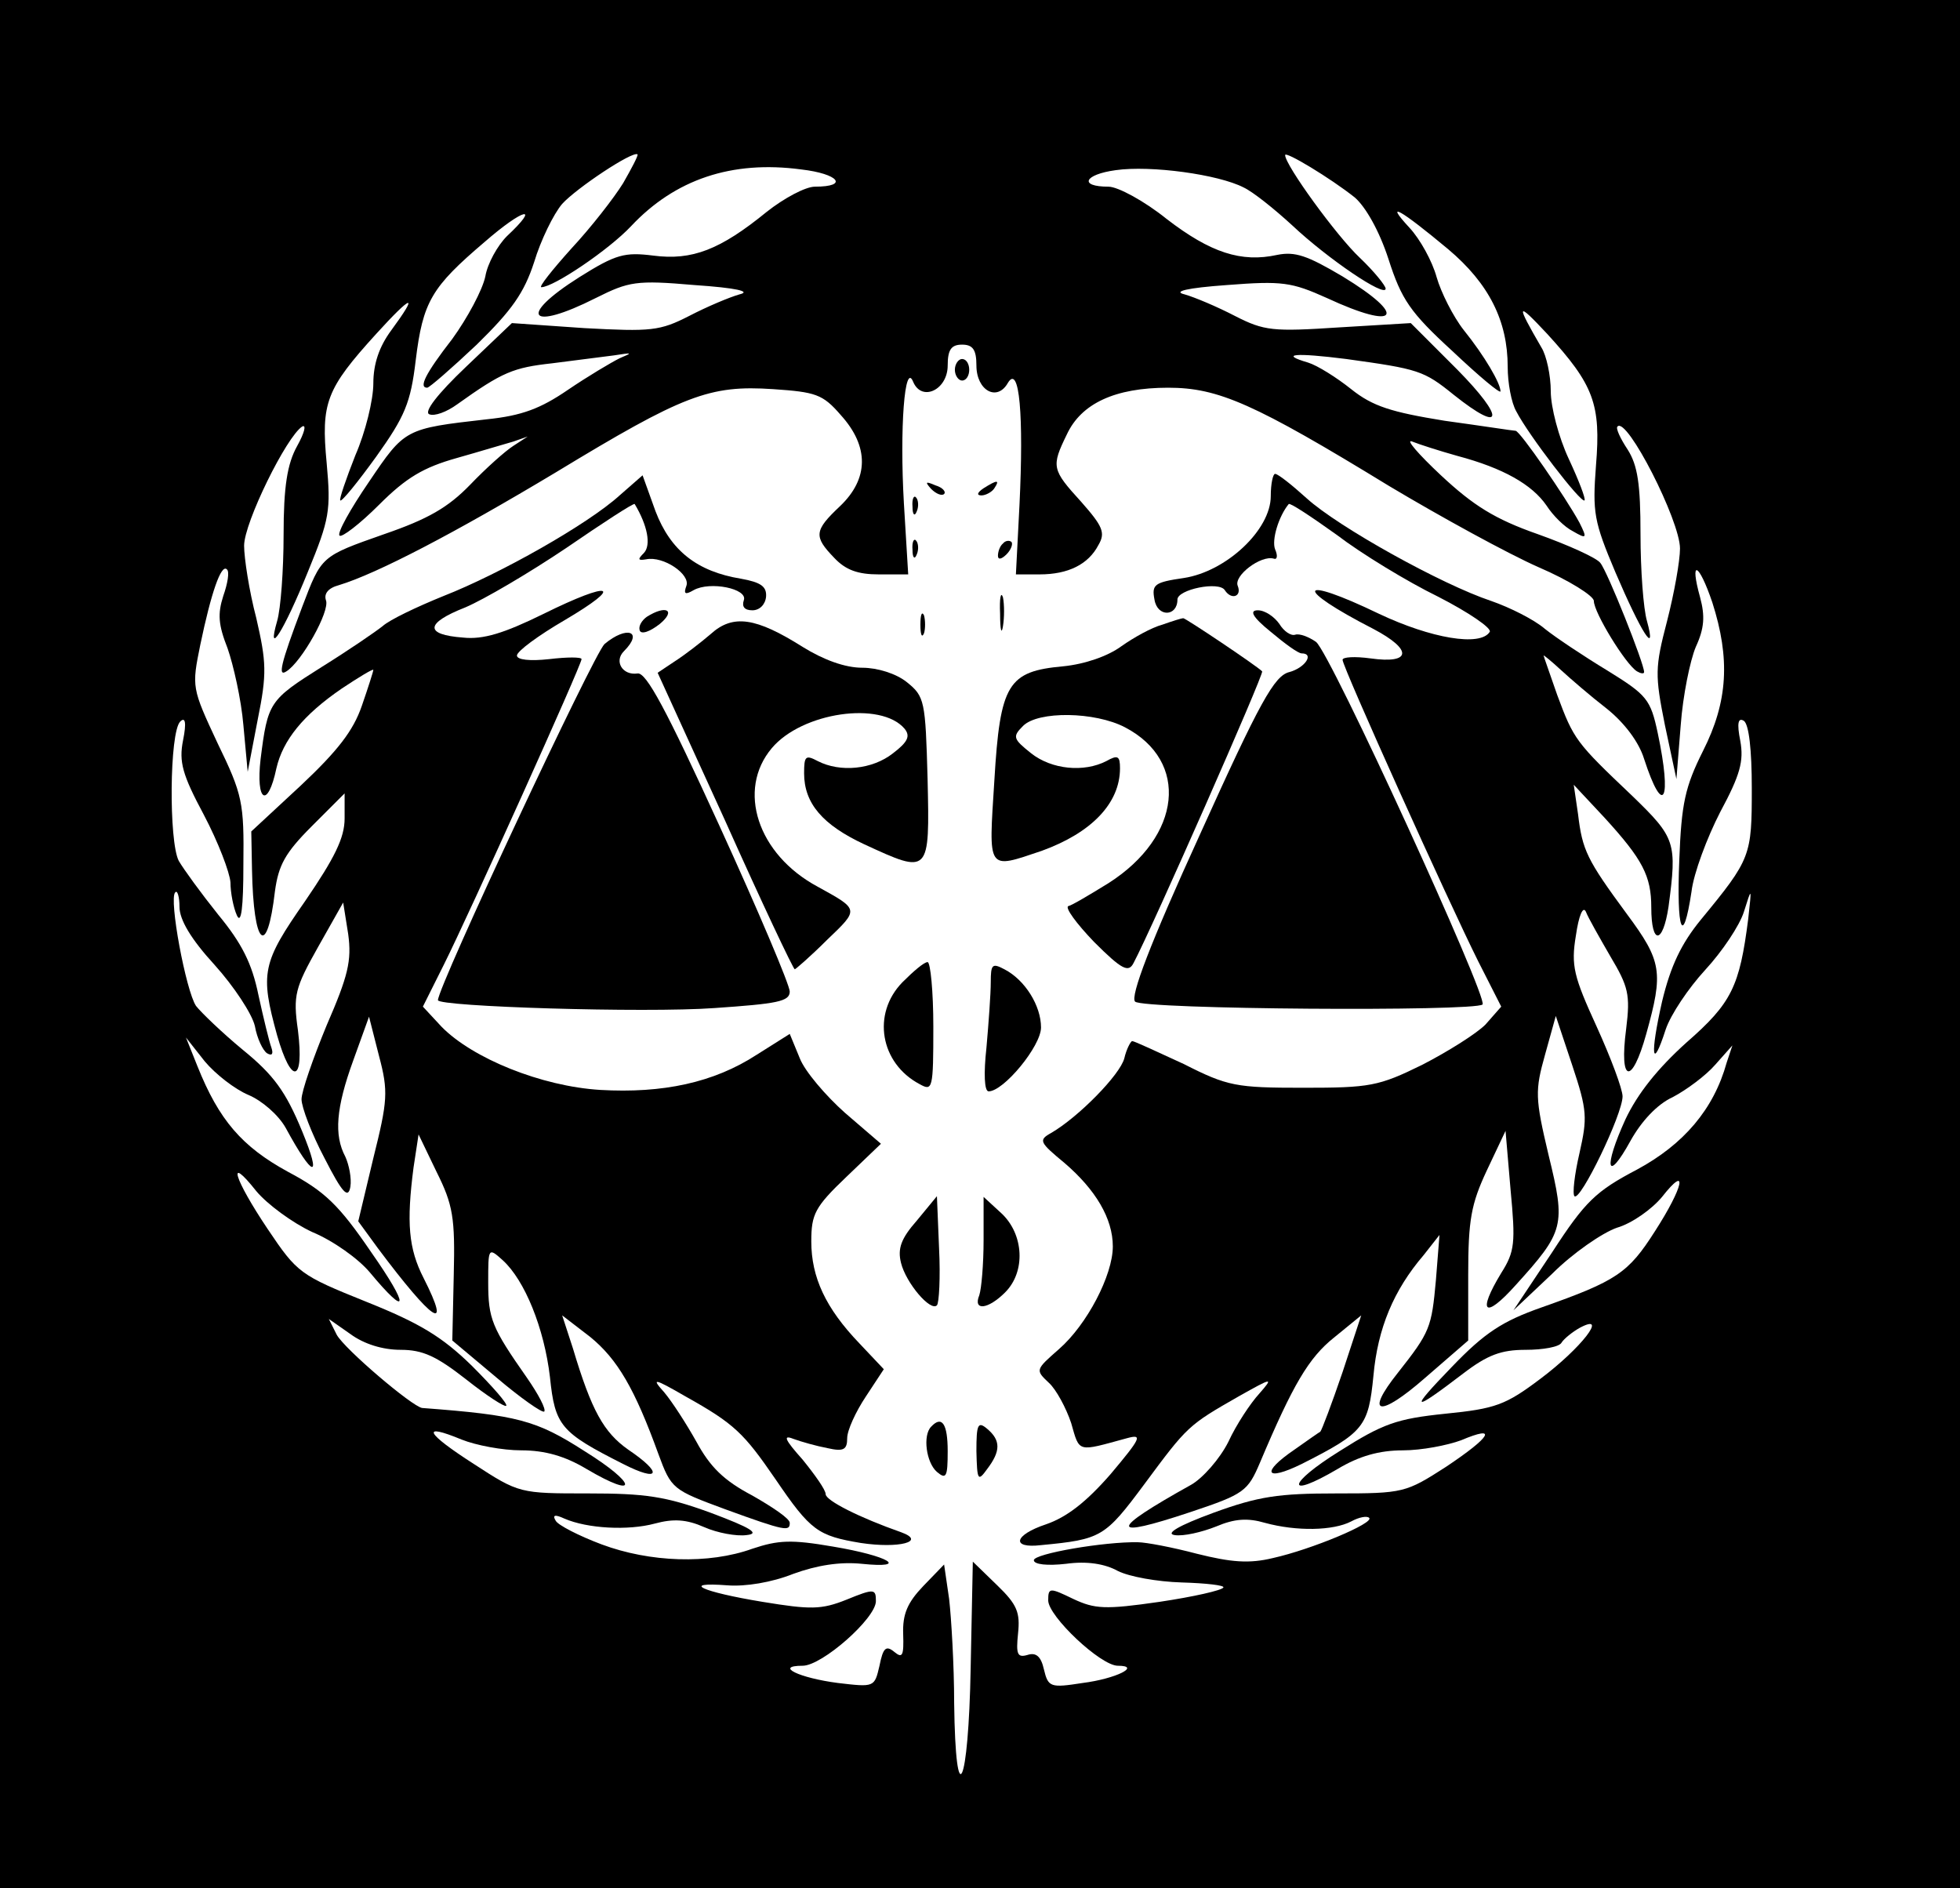 <?xml version="1.0" encoding="UTF-8" standalone="no"?> <svg xmlns="http://www.w3.org/2000/svg" version="1.0" width="273pt" height="263pt" viewBox="0 0 273 263" preserveAspectRatio="xMidYMid meet"><g transform="translate(0,263) scale(0.1,-0.1)" fill="#000000" stroke="none"><path d="M0 1315 l0 -1315 1365 0 1365 0 0 1315 0 1315 -1365 0 -1365 0 0 -1315z m868 1060 c-13 -21 -45 -62 -72 -91 -27 -30 -46 -54 -42 -54 17 0 94 52 125 85 61 65 140 92 237 79 52 -6 67 -24 19 -24 -13 0 -43 -16 -67 -35 -65 -53 -104 -68 -158 -61 -40 5 -52 2 -103 -30 -87 -55 -70 -76 23 -29 46 23 56 25 137 18 59 -4 80 -9 63 -13 -14 -4 -45 -17 -70 -30 -41 -21 -53 -22 -146 -17 l-101 7 -64 -61 c-40 -38 -59 -63 -51 -66 7 -3 24 3 39 14 63 45 78 51 132 57 31 4 70 9 86 11 26 4 27 4 8 -4 -12 -6 -44 -25 -72 -44 -38 -26 -64 -36 -113 -41 -114 -13 -114 -13 -164 -87 -26 -38 -45 -72 -41 -75 3 -3 28 16 55 43 38 38 62 52 108 65 32 9 68 20 79 23 l20 7 -20 -13 c-11 -7 -38 -31 -60 -54 -31 -32 -59 -48 -120 -69 -88 -31 -87 -30 -114 -101 -31 -82 -34 -98 -22 -90 21 13 61 84 55 99 -3 9 3 17 18 21 53 16 162 73 302 157 178 108 214 122 303 116 59 -4 69 -7 94 -36 40 -44 39 -89 -1 -127 -36 -34 -37 -42 -8 -72 16 -17 33 -23 62 -23 l41 0 -6 99 c-6 104 1 199 13 169 12 -28 48 -11 48 23 0 22 5 29 20 29 15 0 20 -7 20 -29 0 -35 29 -51 44 -24 16 26 22 -46 16 -170 l-5 -97 33 0 c40 0 68 14 82 41 10 17 6 26 -24 60 -41 45 -42 49 -20 94 20 43 67 65 141 65 70 0 120 -22 308 -137 72 -43 165 -94 208 -113 42 -18 77 -40 77 -47 0 -16 44 -88 60 -98 5 -3 10 -4 10 -1 0 12 -51 140 -61 152 -5 7 -45 25 -87 40 -60 21 -90 40 -135 82 -32 30 -50 51 -40 47 10 -4 38 -13 63 -20 64 -17 104 -40 124 -69 9 -14 25 -30 37 -36 19 -11 20 -10 9 12 -19 35 -83 128 -89 128 -3 0 -48 7 -99 14 -74 12 -100 20 -130 44 -20 16 -47 33 -60 37 -41 12 -18 14 53 5 101 -14 108 -16 150 -50 69 -55 72 -33 5 35 l-65 65 -100 -6 c-92 -6 -104 -5 -145 16 -25 13 -56 26 -70 30 -17 4 3 9 59 13 77 6 90 4 139 -18 99 -46 114 -26 22 30 -49 29 -66 35 -91 30 -50 -11 -93 3 -154 50 -31 25 -68 45 -81 45 -42 0 -34 17 10 23 49 7 143 -6 178 -24 13 -6 43 -30 68 -53 50 -47 130 -101 130 -88 0 4 -16 24 -36 43 -32 30 -104 129 -104 143 0 6 63 -32 97 -59 15 -13 34 -46 47 -86 18 -56 30 -74 89 -128 37 -35 67 -60 67 -56 0 11 -22 49 -51 85 -15 19 -32 53 -38 74 -6 22 -23 53 -38 69 -36 39 -12 25 54 -30 57 -48 83 -100 83 -164 0 -22 5 -50 12 -62 17 -33 90 -128 95 -124 2 2 -8 28 -22 58 -14 30 -25 72 -25 94 0 22 -6 50 -13 61 -36 62 -35 65 8 19 65 -71 75 -98 68 -183 -5 -66 -3 -78 27 -149 36 -84 58 -119 44 -68 -5 17 -9 71 -9 121 0 70 -4 96 -18 118 -10 15 -17 30 -14 32 13 14 87 -131 87 -170 0 -17 -8 -62 -18 -101 -17 -65 -17 -75 -3 -145 l16 -75 6 75 c3 41 13 90 21 109 12 26 13 43 6 69 -15 54 -2 49 17 -7 25 -78 22 -138 -13 -207 -25 -50 -30 -73 -33 -152 -4 -98 5 -123 17 -44 3 26 22 76 40 111 28 52 33 71 28 99 -5 25 -3 33 5 28 7 -5 11 -40 11 -94 0 -94 -1 -98 -71 -183 -27 -33 -42 -64 -54 -114 -17 -75 -14 -98 5 -39 7 21 32 58 55 83 24 26 48 62 54 81 11 35 11 35 6 -10 -12 -94 -23 -117 -86 -172 -40 -36 -68 -71 -85 -107 -31 -68 -26 -90 7 -30 15 27 37 51 59 61 19 10 46 30 59 45 l24 27 -8 -24 c-18 -65 -60 -114 -125 -149 -57 -30 -72 -44 -118 -115 l-54 -81 54 51 c29 29 70 57 90 64 21 6 49 26 63 43 37 47 30 14 -10 -48 -37 -58 -53 -69 -158 -106 -54 -19 -79 -35 -125 -83 -60 -62 -56 -64 16 -9 34 26 53 33 87 33 24 0 47 4 50 10 3 5 15 15 26 21 40 21 1 -29 -55 -71 -49 -37 -63 -42 -133 -49 -68 -7 -87 -14 -147 -52 -74 -46 -76 -68 -3 -25 30 18 58 26 91 26 26 0 62 7 81 14 52 22 42 5 -21 -37 -56 -36 -59 -37 -153 -37 -80 0 -108 -4 -171 -27 -49 -18 -67 -29 -54 -31 12 -2 38 4 58 12 26 11 44 12 68 5 44 -12 95 -11 120 2 11 6 22 8 25 5 8 -7 -80 -44 -134 -56 -33 -8 -58 -6 -106 6 -34 9 -71 16 -82 16 -47 1 -145 -16 -145 -25 0 -6 19 -8 45 -5 29 4 54 0 72 -10 16 -8 55 -15 89 -16 34 -1 60 -4 58 -7 -2 -4 -42 -13 -89 -20 -76 -11 -90 -10 -120 4 -33 16 -35 16 -35 -2 0 -22 73 -91 97 -91 33 0 -2 -18 -49 -24 -45 -7 -48 -6 -54 19 -4 18 -11 24 -23 20 -14 -4 -16 1 -13 30 3 29 -1 40 -29 67 l-34 33 -3 -148 c-3 -166 -21 -206 -23 -49 0 53 -4 119 -7 145 l-7 48 -29 -30 c-22 -23 -29 -39 -28 -67 1 -30 -1 -34 -12 -25 -12 10 -16 6 -21 -19 -7 -30 -7 -30 -58 -24 -54 7 -89 24 -49 24 27 0 102 66 102 90 0 17 -2 18 -41 2 -35 -14 -50 -14 -117 -3 -85 14 -115 28 -49 23 25 -2 62 4 92 16 33 12 65 17 95 14 68 -7 38 11 -40 24 -58 10 -76 9 -112 -3 -61 -22 -143 -19 -210 6 -32 12 -61 27 -64 33 -5 8 -1 9 12 3 32 -14 89 -17 126 -7 26 7 44 6 69 -5 18 -8 45 -13 59 -11 19 2 6 10 -50 31 -63 23 -91 27 -171 27 -95 0 -96 0 -159 41 -67 43 -75 58 -17 34 20 -8 57 -15 83 -15 33 0 61 -8 91 -26 73 -43 71 -21 -3 25 -67 43 -93 50 -226 60 -14 2 -108 82 -119 102 l-11 22 30 -21 c19 -14 45 -22 70 -22 31 0 50 -9 91 -41 29 -23 54 -39 56 -37 3 2 -19 27 -48 56 -41 40 -72 59 -147 89 -92 37 -96 40 -137 101 -47 70 -58 106 -16 53 15 -18 50 -44 78 -57 29 -12 64 -37 80 -56 54 -65 56 -49 2 28 -45 66 -65 85 -116 112 -64 35 -96 72 -126 147 l-16 40 26 -33 c15 -18 42 -39 61 -47 19 -8 42 -28 52 -46 38 -70 51 -73 23 -5 -23 56 -40 79 -83 114 -29 24 -58 52 -65 61 -14 21 -38 149 -29 158 3 4 6 -6 6 -20 0 -18 16 -45 49 -81 27 -30 52 -68 56 -85 3 -17 11 -34 17 -38 7 -4 9 -1 6 8 -3 8 -11 41 -18 73 -9 44 -23 72 -56 112 -24 30 -48 63 -55 75 -14 27 -13 179 2 194 7 7 9 -1 4 -26 -6 -30 -1 -48 29 -104 20 -38 36 -80 37 -94 0 -14 4 -35 9 -46 6 -13 9 11 9 71 1 86 -1 97 -36 169 -36 77 -36 78 -24 137 15 72 29 113 37 105 4 -3 1 -20 -5 -37 -8 -25 -7 -40 6 -73 8 -23 19 -71 22 -107 l6 -65 14 73 c13 64 12 80 -2 141 -10 38 -17 84 -17 101 0 32 59 152 81 166 6 3 3 -9 -7 -27 -14 -25 -19 -57 -19 -124 0 -49 -4 -103 -9 -120 -15 -52 9 -15 43 69 30 73 32 85 26 151 -8 84 -1 103 69 180 50 55 60 58 21 5 -17 -23 -25 -47 -25 -74 0 -23 -11 -68 -25 -100 -13 -33 -23 -62 -21 -63 2 -2 24 25 50 61 40 56 48 75 55 134 10 82 22 102 96 165 54 47 79 53 31 8 -13 -13 -27 -38 -30 -56 -4 -19 -25 -58 -46 -87 -38 -49 -47 -68 -35 -68 3 0 34 27 69 60 49 48 66 72 80 115 9 30 27 67 39 81 20 22 98 74 105 69 1 -2 -8 -19 -20 -40z"></path><path d="M1330 2115 c0 -8 5 -15 10 -15 6 0 10 7 10 15 0 8 -4 15 -10 15 -5 0 -10 -7 -10 -15z"></path><path d="M863 1940 c-44 -40 -166 -109 -245 -140 -37 -15 -75 -33 -85 -42 -10 -8 -48 -34 -85 -57 -73 -46 -75 -49 -85 -128 -7 -60 10 -70 22 -13 9 39 37 74 91 111 24 16 44 28 44 26 0 -2 -7 -24 -16 -50 -12 -35 -34 -63 -85 -111 l-69 -64 1 -53 c2 -107 21 -125 32 -30 5 36 14 53 51 90 l46 46 0 -35 c0 -27 -14 -55 -55 -115 -60 -86 -63 -100 -39 -187 20 -70 38 -66 29 7 -7 49 -4 59 28 116 l35 62 7 -44 c5 -37 0 -58 -30 -127 -19 -46 -35 -92 -35 -103 0 -11 14 -48 32 -82 25 -49 33 -57 36 -40 2 12 -2 31 -7 42 -16 30 -13 68 11 134 l22 61 14 -55 c13 -49 12 -62 -8 -142 l-21 -88 27 -37 c77 -103 104 -121 64 -42 -21 41 -24 77 -14 154 l7 46 25 -52 c23 -46 26 -64 24 -144 l-2 -91 62 -52 c33 -28 63 -49 66 -47 3 3 -8 24 -24 47 -49 70 -54 82 -54 133 0 48 0 49 20 31 31 -28 58 -95 66 -163 7 -68 15 -77 102 -121 51 -26 56 -13 7 20 -34 24 -51 54 -77 141 l-15 46 39 -30 c38 -31 62 -72 95 -163 18 -49 20 -50 93 -77 85 -31 90 -31 90 -19 0 6 -24 22 -52 38 -40 21 -59 40 -78 75 -14 25 -34 56 -45 69 -18 20 -15 20 30 -6 68 -38 81 -51 125 -115 49 -72 59 -79 119 -89 53 -8 92 2 56 15 -57 20 -105 44 -105 53 0 6 -15 27 -32 48 -25 28 -28 35 -13 29 11 -4 32 -10 48 -13 22 -5 27 -2 27 14 0 11 12 37 26 58 l25 38 -34 36 c-47 49 -67 92 -67 142 0 38 5 48 49 90 l48 46 -50 43 c-27 24 -56 58 -63 76 l-14 34 -46 -29 c-60 -39 -131 -54 -218 -49 -82 5 -178 44 -221 88 l-26 28 29 58 c36 72 192 418 192 426 0 3 -20 3 -45 0 -27 -3 -45 -1 -45 5 0 6 30 28 66 49 85 50 66 56 -29 9 -55 -27 -84 -36 -112 -33 -54 4 -53 20 3 42 26 11 89 48 141 83 51 35 94 63 95 61 18 -30 23 -57 13 -68 -9 -9 -9 -11 3 -9 24 5 62 -21 56 -37 -4 -11 -2 -13 10 -6 23 13 76 2 70 -14 -3 -9 1 -14 12 -14 10 0 18 8 19 19 1 14 -7 20 -35 25 -61 10 -98 39 -119 94 l-18 50 -32 -28z"></path><path d="M1770 1939 c0 -47 -62 -105 -121 -114 -41 -6 -45 -9 -41 -30 4 -25 32 -24 32 0 0 14 58 26 66 13 9 -14 24 -9 18 6 -6 14 32 43 50 38 5 -2 6 4 2 13 -5 13 5 46 19 63 2 2 32 -18 67 -43 34 -26 98 -65 141 -86 43 -22 75 -44 72 -49 -13 -21 -82 -9 -154 25 -114 55 -121 37 -8 -21 55 -29 53 -49 -4 -41 -22 3 -39 2 -39 -2 0 -10 148 -338 189 -420 l32 -63 -22 -25 c-13 -13 -53 -38 -88 -56 -61 -30 -73 -32 -166 -32 -93 0 -105 2 -166 33 -37 17 -69 32 -72 32 -2 0 -8 -11 -11 -24 -6 -23 -64 -82 -102 -104 -18 -10 -16 -13 19 -42 43 -37 67 -77 67 -116 0 -40 -36 -109 -75 -143 -33 -29 -33 -29 -14 -47 10 -9 24 -35 31 -56 12 -42 8 -40 78 -21 22 6 19 0 -23 -50 -34 -39 -61 -60 -90 -70 -45 -15 -49 -34 -7 -29 84 8 89 11 144 85 60 81 61 82 131 122 48 27 49 27 29 4 -12 -13 -32 -43 -43 -67 -12 -24 -36 -51 -52 -60 -115 -64 -115 -76 -1 -38 75 25 80 29 97 69 46 109 68 146 103 174 l38 31 -26 -79 c-15 -44 -29 -81 -31 -83 -2 -1 -19 -13 -36 -25 -47 -32 -41 -45 10 -20 87 44 93 52 100 123 6 66 28 119 70 168 l22 28 -5 -63 c-6 -66 -8 -72 -53 -129 -47 -59 -26 -63 38 -7 l60 52 0 91 c0 77 4 99 26 146 l26 55 7 -82 c7 -74 6 -86 -13 -116 -34 -56 -23 -65 20 -17 68 75 70 83 46 181 -19 80 -19 90 -5 140 l15 54 23 -69 c21 -63 21 -73 10 -122 -7 -30 -10 -57 -7 -60 8 -8 67 114 67 139 0 10 -16 53 -36 97 -32 70 -36 85 -29 127 4 28 10 42 14 33 3 -8 19 -36 34 -62 25 -42 28 -53 22 -101 -10 -76 8 -79 28 -7 24 86 22 101 -27 167 -56 76 -62 89 -68 139 l-6 41 43 -46 c53 -58 65 -81 65 -125 0 -52 16 -52 24 1 12 90 10 96 -51 155 -78 74 -81 78 -104 140 -10 29 -19 54 -19 55 0 1 11 -8 24 -20 13 -12 42 -37 64 -54 25 -20 45 -47 52 -70 27 -83 39 -58 19 36 -10 47 -15 53 -70 87 -33 20 -72 46 -87 58 -15 13 -49 30 -75 39 -69 23 -213 103 -257 143 -21 19 -40 34 -44 34 -3 0 -6 -14 -6 -31z"></path><path d="M1297 1949 c7 -7 15 -10 18 -7 3 3 -2 9 -12 12 -14 6 -15 5 -6 -5z"></path><path d="M1370 1950 c-9 -6 -10 -10 -3 -10 6 0 15 5 18 10 8 12 4 12 -15 0z"></path><path d="M1271 1924 c0 -11 3 -14 6 -6 3 7 2 16 -1 19 -3 4 -6 -2 -5 -13z"></path><path d="M1271 1864 c0 -11 3 -14 6 -6 3 7 2 16 -1 19 -3 4 -6 -2 -5 -13z"></path><path d="M1397 1873 c-4 -3 -7 -11 -7 -17 0 -6 5 -5 12 2 6 6 9 14 7 17 -3 3 -9 2 -12 -2z"></path><path d="M1393 1775 c0 -22 2 -30 4 -17 2 12 2 30 0 40 -3 9 -5 -1 -4 -23z"></path><path d="M901 1771 c-7 -5 -12 -13 -10 -19 2 -6 14 -2 28 9 23 19 9 27 -18 10z"></path><path d="M1282 1760 c0 -14 2 -19 5 -12 2 6 2 18 0 25 -3 6 -5 1 -5 -13z"></path><path d="M1770 1750 c19 -16 38 -30 43 -30 18 0 5 -20 -17 -26 -21 -5 -41 -41 -125 -227 -69 -151 -97 -225 -90 -232 11 -11 473 -14 484 -4 8 9 -212 490 -232 505 -10 7 -23 12 -29 10 -6 -2 -16 5 -22 15 -7 10 -20 19 -30 19 -12 0 -8 -9 18 -30z"></path><path d="M990 1747 c-14 -12 -36 -29 -50 -38 l-24 -16 94 -206 c51 -114 95 -207 97 -207 1 0 22 18 45 41 45 43 45 42 -13 74 -84 45 -113 135 -64 193 42 50 152 66 185 27 8 -10 5 -18 -16 -34 -29 -23 -74 -27 -105 -11 -17 9 -19 7 -19 -17 0 -42 26 -72 84 -99 91 -42 91 -42 88 91 -3 109 -4 115 -29 135 -15 12 -41 20 -62 20 -24 0 -54 11 -83 29 -65 41 -97 46 -128 18z"></path><path d="M1619 1760 c-15 -4 -40 -18 -57 -30 -19 -14 -51 -25 -81 -28 -77 -7 -88 -24 -96 -159 -8 -127 -11 -124 66 -98 69 25 109 66 109 115 0 17 -3 19 -19 10 -31 -16 -76 -12 -105 11 -25 20 -26 23 -11 38 21 21 100 20 142 -2 90 -47 79 -152 -23 -217 -26 -16 -51 -31 -56 -32 -5 -2 11 -24 36 -50 39 -39 48 -43 55 -29 26 49 182 403 179 406 -8 8 -108 75 -110 74 -2 0 -15 -4 -29 -9z"></path><path d="M842 1733 c-15 -14 -232 -477 -232 -496 0 -9 288 -18 385 -11 87 6 105 9 105 23 0 9 -44 113 -98 231 -74 162 -102 214 -114 212 -21 -3 -33 17 -19 31 28 28 4 36 -27 10z"></path><path d="M1257 1262 c-43 -44 -31 -113 24 -142 18 -10 19 -7 19 80 0 49 -4 90 -8 90 -5 0 -20 -13 -35 -28z"></path><path d="M1380 1262 c0 -16 -3 -57 -6 -91 -4 -36 -3 -61 3 -61 21 0 73 63 73 89 0 30 -22 66 -51 81 -17 9 -19 7 -19 -18z"></path><path d="M1277 930 c-22 -25 -27 -39 -22 -59 7 -28 41 -68 50 -59 3 3 5 39 3 79 l-3 73 -28 -34z"></path><path d="M1370 903 c0 -34 -3 -68 -6 -77 -9 -22 12 -20 36 4 29 29 26 81 -5 110 l-25 23 0 -60z"></path><path d="M1297 643 c-12 -12 -7 -50 8 -63 13 -11 15 -7 15 29 0 38 -8 50 -23 34z"></path><path d="M1360 609 c1 -41 2 -43 15 -25 19 25 19 40 0 56 -13 11 -15 6 -15 -31z"></path></g></svg> 